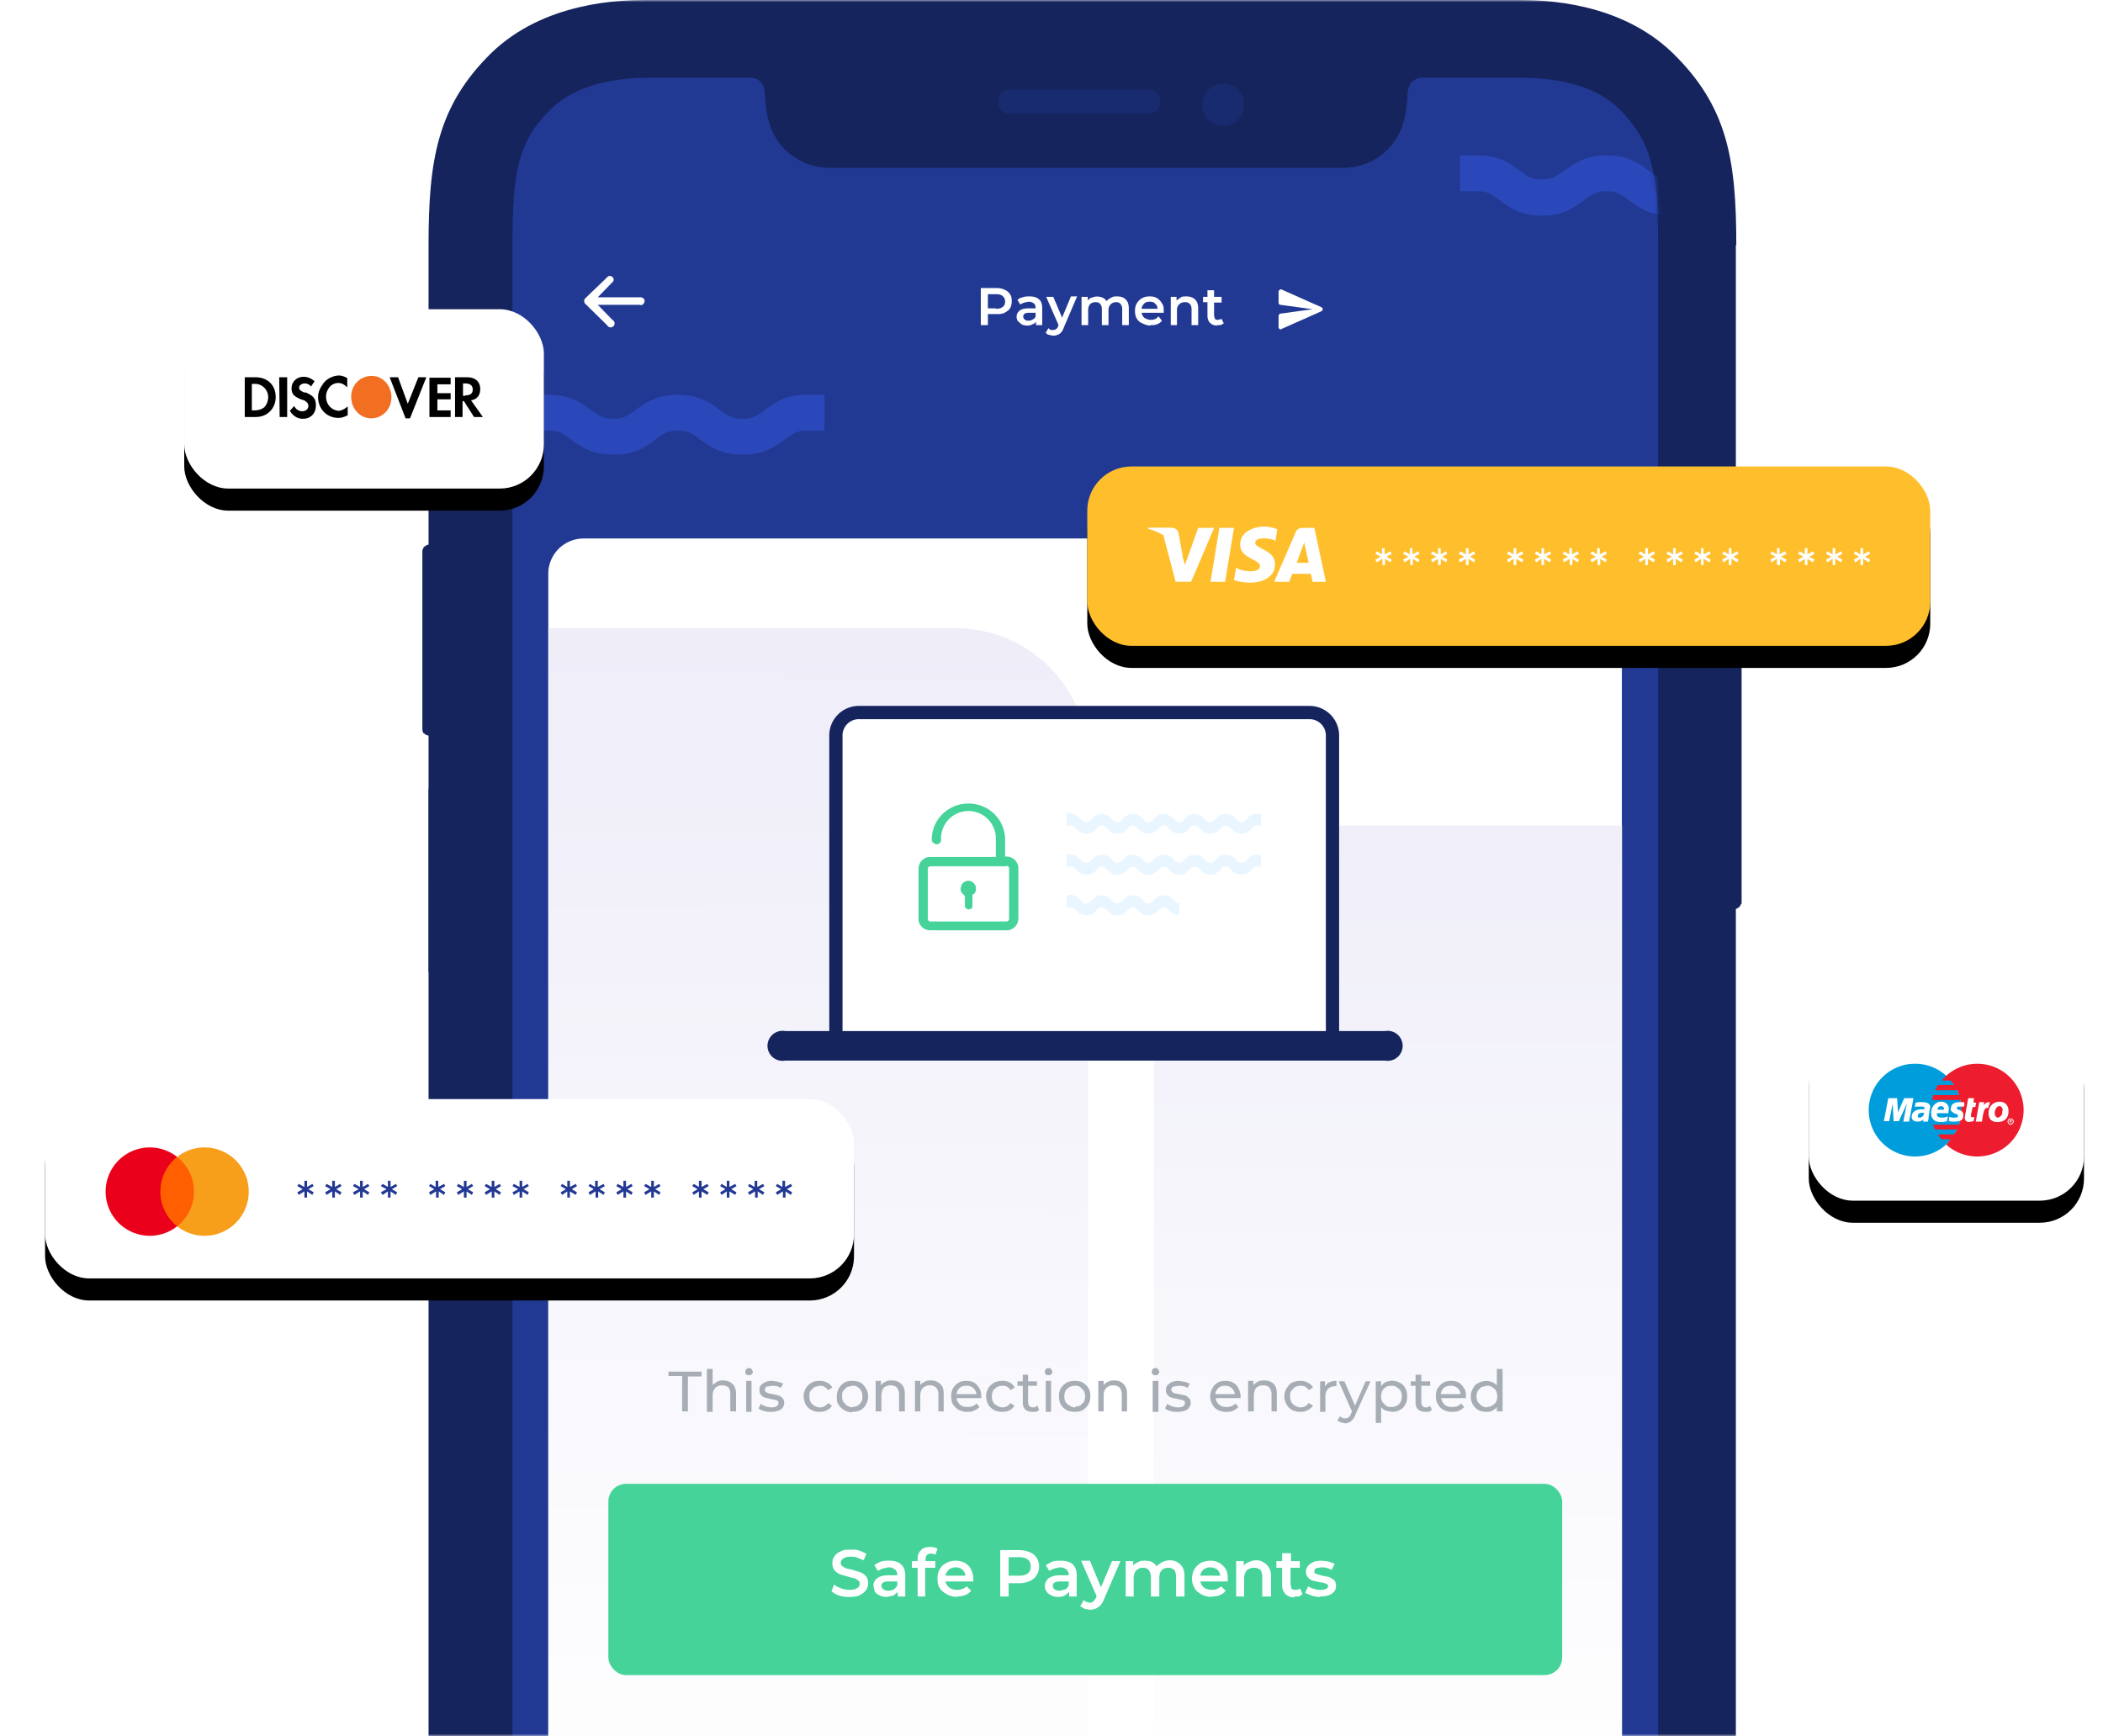 <svg width="476" height="393" xmlns="http://www.w3.org/2000/svg" xmlns:xlink="http://www.w3.org/1999/xlink">
  <defs>
    <rect id="a" x="0" y="0" width="476" height="393" rx="1.5"/>
    <rect id="k" x="0" y="0" width="190.8" height="40.6" rx="10"/>
    <rect id="m" x="0" y="0" width="183.1" height="40.6" rx="10"/>
    <rect id="o" x="0" y="0" width="62.3" height="40.6" rx="10"/>
    <rect id="q" x="0" y="0" width="81.4" height="40.6" rx="10"/>
    <filter x="-9.2%" y="-30.8%" width="118.3%" height="186.2%" filterUnits="objectBoundingBox" id="j">
      <feOffset dy="5" in="SourceAlpha" result="shadowOffsetOuter1"/>
      <feGaussianBlur stdDeviation="5" in="shadowOffsetOuter1" result="shadowBlurOuter1"/>
      <feColorMatrix values="0 0 0 0 0 0 0 0 0 0 0 0 0 0 0 0 0 0 0.08 0" in="shadowBlurOuter1"/>
    </filter>
    <filter x="-9.6%" y="-30.8%" width="119.1%" height="186.2%" filterUnits="objectBoundingBox" id="l">
      <feOffset dy="5" in="SourceAlpha" result="shadowOffsetOuter1"/>
      <feGaussianBlur stdDeviation="5" in="shadowOffsetOuter1" result="shadowBlurOuter1"/>
      <feColorMatrix values="0 0 0 0 0 0 0 0 0 0 0 0 0 0 0 0 0 0 0.08 0" in="shadowBlurOuter1"/>
    </filter>
    <filter x="-28.1%" y="-30.8%" width="156.2%" height="186.2%" filterUnits="objectBoundingBox" id="n">
      <feOffset dy="5" in="SourceAlpha" result="shadowOffsetOuter1"/>
      <feGaussianBlur stdDeviation="5" in="shadowOffsetOuter1" result="shadowBlurOuter1"/>
      <feColorMatrix values="0 0 0 0 0 0 0 0 0 0 0 0 0 0 0 0 0 0 0.08 0" in="shadowBlurOuter1"/>
    </filter>
    <filter x="-21.5%" y="-30.8%" width="143%" height="186.2%" filterUnits="objectBoundingBox" id="p">
      <feOffset dy="5" in="SourceAlpha" result="shadowOffsetOuter1"/>
      <feGaussianBlur stdDeviation="5" in="shadowOffsetOuter1" result="shadowBlurOuter1"/>
      <feColorMatrix values="0 0 0 0 0 0 0 0 0 0 0 0 0 0 0 0 0 0 0.08 0" in="shadowBlurOuter1"/>
    </filter>
    <linearGradient x1="39.7%" y1="99%" x2="60.7%" y2="1.3%" id="d">
      <stop stop-color="#223994" offset="0%"/>
      <stop stop-color="#223994" offset="100%"/>
    </linearGradient>
    <linearGradient x1="50.2%" y1="-4.1%" x2="50%" y2="86.1%" id="g">
      <stop stop-color="#EEECF8" offset="0%"/>
      <stop stop-color="#FFF" offset="100%"/>
    </linearGradient>
    <linearGradient x1="51.6%" y1="-4.1%" x2="51.6%" y2="69.4%" id="i">
      <stop stop-color="#EFEEF9" offset="0%"/>
      <stop stop-color="#FFF" offset="100%"/>
    </linearGradient>
    <path d="M250.4 7c-3.2-3.2-9.7-7-22.3-7h-22.5c-1.1.1-2.8.8-3 3.6-.2 3.7-.6 8.7-4.4 12.5-2.8 3-6.6 4.3-10.4 4.3H72c-3.9 0-7.6-1.4-10.5-4.3-3.7-3.8-4.2-8.8-4.4-12.5-.1-2.8-1.8-3.5-3-3.6h-23c-12.6 0-19 3.8-22.3 7C1.3 14.2 0 21.3 0 37.5v484.2C0 538 1.3 545 9 552.5c3.1 3.1 9.6 6.9 22.2 6.9h196.9c12.6 0 19-3.8 22.3-7 7.5-7.3 8.9-14.4 8.9-30.6V37.6c0-16.2-1.4-23.3-9-30.7" id="c"/>
    <path d="M0 8v395.5C0 417 1.3 422.9 8.4 429c3 2.7 9 5.8 20.9 5.8h184.5c11.8 0 17.8-3.1 20.8-5.8 7.1-6.1 8.4-12 8.4-25.5V8a8 8 0 00-8-8H8a8 8 0 00-8 8z" id="f"/>
  </defs>
  <g fill="none" fill-rule="evenodd">
    <mask id="b" fill="#fff">
      <use xlink:href="#a"/>
    </mask>
    <use fill="#FFF" xlink:href="#a"/>
    <g mask="url(#b)">
      <path d="M393 55.5c0-19.4-2-31.4-14.4-43.5-12-11.6-29-12-34.9-12H146.2c-5.8 0-23 .4-35 12C99 24 97 36.1 97 55.5v485c0 19.4 2 31.4 14.3 43.5 11.9 11.6 29 12 34.9 12h197.5c5.8 0 23-.4 34.9-12 12.3-12 14.3-24.1 14.3-43.5v-485" fill="#15245d"/>
      <path d="M146.4 593.3c-17.8 0-27.9-6.2-33.2-11.4-11.5-11.2-13.5-22.4-13.5-41.7V55.7c0-19.2 2-30.4 13.5-41.7 5.3-5.1 15.4-11.3 33.2-11.3h197.1c17.8 0 27.9 6.2 33.1 11.3 11.6 11.3 13.6 22.5 13.6 41.7v484.5c0 19.3-2 30.5-13.6 41.7-5.2 5.2-15.3 11.4-33 11.4H146.3M97.4 80h-.8l-.3.2-.2.2-.3.2v.2l-.2.5v20.3l.1.5.1.1.3.3.2.1.3.2h.2l.2.1h1.4V80h-1M97.4 123.3H96.8l-.2.1-.3.2-.2.1-.3.3v.1l-.2.5v40.6l.1.5.1.2.3.2.2.2.3.1.2.1h.2l.4.1h1v-43.3h-1M98 177.4l-.2.1h-.1l-.2.1-.1.2-.2.1-.1.3v.1l-.1.5V220l.1.2.1.2.2.2.1.1h.2v.1h.6v-43.3H98M394.2 204.6V140v-.6l-.4-.5c-.3-.4-.7-.6-1.1-.7h-1.1v67.7h.6c.6 0 1.2-.3 1.6-.7l.3-.6" fill="#15245d"/>
      <path d="M281.6 23.7a4.7 4.7 0 11-9.5 0 4.7 4.7 0 019.5 0M262.6 23c0 1.5-1.1 2.7-2.4 2.7h-31.8c-1.4 0-2.5-1.2-2.5-2.7 0-1.5 1.1-2.7 2.5-2.7h31.8c1.3 0 2.4 1.2 2.4 2.7" fill="#192b6f"/>
      <g transform="translate(116 17.6)">
        <mask id="e" fill="#fff">
          <use xlink:href="#c"/>
        </mask>
        <use fill="url(#d)" xlink:href="#c"/>
        <path d="M-112.7 71.8v8.1h4.3c1.7 0 2.5.4 4.7 2l.4.3c3.2 2.3 5.5 3.1 9.1 3.1 3.7 0 5.9-.7 9.2-3.1l.7-.6.7-.4a6 6 0 014-1.3c2 0 2.8.3 4.8 1.7l.7.6c3.3 2.3 5.5 3.1 9.2 3.1 3.6 0 5.9-.7 9.1-3.1l.8-.6.6-.4a6 6 0 014.1-1.3c2 0 2.8.3 4.7 1.7l.8.6c3.2 2.3 5.5 3.1 9.1 3.1 3.7 0 5.9-.7 9.2-3.1l.7-.6c2-1.4 2.8-1.7 4.8-1.7 1.9 0 2.7.3 4.7 1.7l.7.6c3.3 2.3 5.5 3.1 9.2 3.1 3.6 0 5.8-.7 9.1-3.1l.8-.6c2-1.4 2.8-1.7 4.7-1.7 2 0 2.8.3 4.7 1.7l.7.6c3.3 2.3 5.6 3.1 9.2 3.1 3.7 0 5.9-.7 9.2-3.1l.7-.6c2-1.4 2.8-1.7 4.8-1.7 1.8 0 2.6.3 4.4 1.5l1 .8c3.3 2.3 5.5 3.1 9.2 3.1 3.6 0 5.8-.7 9.1-3.1l.8-.6.6-.4a6 6 0 014.1-1.3h3.9v-8.1h-4.4c-3.4 0-5.5.9-8.7 3.1l-.7.6c-2 1.4-2.8 1.7-4.7 1.7-2 0-2.8-.3-4.8-1.7l-.7-.5a13.7 13.7 0 00-9.1-3.2c-3.7 0-6 .8-9.2 3.1l-.8.6c-2 1.4-2.7 1.7-4.7 1.7-1.9 0-2.7-.3-4.7-1.7l-.7-.5a13.7 13.7 0 00-9.2-3.2c-3.7 0-5.9.8-9.1 3.1l-.8.6c-2 1.4-2.8 1.7-4.7 1.7-2 0-2.8-.3-4.7-1.7l-.8-.5a13.7 13.7 0 00-9.1-3.2c-3.7 0-6 .8-9.2 3.1l-.8.6c-1.9 1.4-2.7 1.7-4.7 1.7-1.8 0-2.6-.2-4.4-1.5l-1-.7a13.7 13.7 0 00-9.2-3.2c-3.6 0-5.9.8-9.1 3.1l-.8.6c-2 1.4-2.8 1.7-4.7 1.7-2 0-2.8-.3-4.7-1.7l-.8-.5a13.7 13.7 0 00-9.1-3.2c-3.7 0-5.9.8-9.2 3.1l-.7.6c-2 1.4-2.8 1.7-4.8 1.7-1.9 0-2.7-.3-4.7-1.7l-.7-.5a13.7 13.7 0 00-9.2-3.2h-3.9zM214.5 17.6v8.1h4.2c1.8 0 2.6.4 4.7 2l.4.3c3.3 2.4 5.5 3.2 9.2 3.2 3.7 0 5.9-.8 9.2-3.2l.7-.6.7-.4a6 6 0 014-1.3c2 0 2.8.3 4.8 1.8l.7.5c3.3 2.4 5.5 3.2 9.2 3.2 3.6 0 5.8-.8 9.1-3.2l.8-.6.6-.4a6 6 0 014-1.3c2 0 2.8.3 4.8 1.8l.7.5c3.3 2.4 5.5 3.2 9.2 3.2 3.7 0 5.9-.8 9.2-3.2l.7-.6c2-1.4 2.8-1.7 4.7-1.7 2 0 2.8.3 4.8 1.8l.7.5c3.3 2.4 5.5 3.2 9.2 3.2 3.6 0 5.8-.8 9.1-3.2l.8-.6c2-1.4 2.7-1.7 4.7-1.7s2.7.3 4.7 1.8l.7.5c3.3 2.4 5.5 3.2 9.2 3.2 3.7 0 5.9-.8 9.2-3.2l.7-.6c2-1.4 2.8-1.7 4.7-1.7 1.9 0 2.7.3 4.5 1.5l1 .8c3.2 2.4 5.5 3.2 9.2 3.2 3.6 0 5.8-.8 9.1-3.2l.8-.6.6-.4a6 6 0 014-1.3h4v-8h-4.4c-3.4 0-5.5.8-8.7 3l-.7.6c-2 1.4-2.8 1.7-4.7 1.7-2 0-2.8-.3-4.8-1.7l-.7-.5a13.7 13.7 0 00-9.2-3.2c-3.6 0-5.8.8-9.1 3.2l-.8.5c-2 1.4-2.7 1.7-4.7 1.7s-2.7-.3-4.7-1.7l-.7-.5a13.7 13.7 0 00-9.2-3.2c-3.7 0-5.9.8-9.2 3.2l-.7.5c-2 1.4-2.8 1.7-4.7 1.7-2 0-2.8-.3-4.8-1.7l-.7-.5a13.7 13.7 0 00-9.2-3.2c-3.6 0-5.8.8-9.1 3.2l-.8.5c-2 1.4-2.7 1.7-4.7 1.7-1.8 0-2.6-.2-4.4-1.5l-1-.7a13.7 13.7 0 00-9.2-3.2c-3.7 0-5.9.8-9.2 3.2l-.7.5c-2 1.4-2.8 1.7-4.7 1.7-2 0-2.8-.3-4.8-1.7l-.7-.5a13.7 13.7 0 00-9.2-3.2c-3.6 0-5.8.8-9.1 3.2l-.8.5c-2 1.4-2.7 1.7-4.7 1.7s-2.7-.3-4.7-1.7l-.7-.5a13.7 13.7 0 00-9.2-3.2h-3.9z" fill="#2b48ba" fill-rule="nonzero" mask="url(#e)"/>
        <g mask="url(#e)">
          <path d="M174 56.9l9-4c.5-.2.5-.8 0-1l-9-4c-.3 0-.6.2-.6.6v2.4c0 .3.2.5.4.5l7.3 1-7.3 1c-.2 0-.4.3-.4.6v2.4c0 .4.3.7.7.5zM29 51.4h-9.7l3.3 3.4a.9.9 0 11-1.2 1.2l-4.9-4.8a.9.9 0 010-1.3l5-4.8c.2-.3.8-.3 1.1 0 .4.3.4.9 0 1.2l-3.3 3.4H29c.5 0 .9.4.9.8 0 .5-.4 1-.9 1z" fill="#FFF"/>
          <path d="M107.6 56v-2.5h1.9c.7 0 1.3 0 1.9-.3.5-.3 1-.6 1.2-1 .3-.5.4-1 .4-1.6 0-.7-.1-1.2-.4-1.6-.3-.5-.7-.8-1.2-1-.6-.3-1.2-.4-2-.4H106V56h1.6zm1.8-3.8h-1.8V49h1.8c.7 0 1.2.1 1.5.4.4.3.6.7.6 1.3 0 .5-.2 1-.6 1.2-.3.3-.8.4-1.5.4zm7.1 3.9c.5 0 .9-.1 1.2-.3.4-.1.6-.3.8-.6v.8h1.4v-3.8c0-.9-.2-1.6-.7-2-.5-.5-1.2-.7-2.2-.7-.5 0-1 0-1.5.2-.5.1-.9.3-1.2.6l.6 1 .9-.4 1-.2c.6 0 1 .2 1.2.4.3.2.4.6.4 1v.1h-1.6c-1 0-1.6.2-2 .5-.5.4-.7.9-.7 1.4 0 .4.1.7.3 1l.8.7c.4.2.8.3 1.3.3zm.3-1.1c-.4 0-.7-.1-.9-.3a.8.8 0 01-.3-.6c0-.6.4-.9 1.3-.9h1.5v.8c0 .3-.3.5-.6.7a2 2 0 01-1 .3zm5.6 3.4c.5 0 1-.2 1.4-.4.4-.3.8-.8 1-1.5l3-7h-1.4l-2 4.8-2-4.7h-1.6l2.8 6.4-.1.2c-.1.4-.3.6-.5.7a1 1 0 01-.6.2h-.6l-.5-.4-.6 1c.2.3.4.4.7.5l1 .2zm7.9-2.4v-3.3c0-.6.1-1 .4-1.4.3-.3.7-.5 1.3-.5.4 0 .8.1 1 .4.3.3.4.7.4 1.3V56h1.5v-3.3c0-.6.1-1 .5-1.4.3-.3.7-.5 1.2-.5.4 0 .8.1 1 .4.3.3.4.7.4 1.3V56h1.5v-3.7c0-1-.2-1.6-.7-2.1-.5-.5-1.1-.7-2-.7-.4 0-.9 0-1.3.3-.4.2-.8.4-1 .8a2 2 0 00-.9-.8 3 3 0 00-2.5 0c-.3 0-.6.3-.9.6v-.8h-1.4V56h1.5zm14.1 0c.6 0 1 0 1.5-.2s.8-.4 1.1-.8l-.8-1c-.4.6-1 .8-1.7.8-.6 0-1-.2-1.4-.4-.4-.3-.6-.7-.7-1.2h5v-.4c0-.7 0-1.2-.4-1.7a3 3 0 00-1.1-1.2c-.5-.3-1-.4-1.7-.4-.6 0-1.2.1-1.7.4a3 3 0 00-1.2 1.2c-.3.5-.4 1-.4 1.7 0 .6.1 1.2.4 1.7.3.5.7.9 1.3 1.1a4 4 0 001.8.5zm1.6-3.7h-3.6c0-.5.3-.9.6-1.2.3-.3.7-.4 1.2-.4s1 .1 1.2.4c.4.3.6.7.6 1.2zm4.4 3.7v-3.3c0-.6.1-1 .5-1.4.3-.3.7-.5 1.3-.5.5 0 .8.1 1.1.4.3.3.4.7.4 1.3V56h1.5v-3.7c0-1-.2-1.6-.7-2.1-.5-.5-1.2-.7-2-.7-.4 0-.9 0-1.2.2l-1 .7v-.8H149V56h1.5zm9.1 0h.8l.7-.4-.5-1-.8.2c-.3 0-.5 0-.7-.2l-.2-.7v-3h1.7v-1.3h-1.7v-1.5h-1.5v1.5h-1v1.2h1v3c0 .8.2 1.3.6 1.7.4.4 1 .6 1.6.6z" fill="#FFF" fill-rule="nonzero"/>
        </g>
        <g mask="url(#e)">
          <g transform="translate(8.1 104.3)">
            <mask id="h" fill="#fff">
              <use xlink:href="#f"/>
            </mask>
            <use fill="#FFF" xlink:href="#f"/>
            <path d="M0 20.3h92.2a30 30 0 0130 30v261a30 30 0 01-30 30H0v-321z" fill="url(#g)" mask="url(#h)"/>
            <path d="M167.1 65h76v321h-76a30 30 0 01-30-30V95a30 30 0 0130-30z" fill="url(#i)" mask="url(#h)"/>
            <g mask="url(#h)">
              <path d="M172.3 39.4a5.2 5.2 0 015.2 5.2h0v72.1H65.1v-72a5.2 5.2 0 015.3-5.3h0z" stroke="#15245d" stroke-width="3" fill="#FFF"/>
              <path d="M95.1 60c4.4 0 8 3.3 8.3 7.7V72h.3a2.7 2.7 0 012.7 2.5V86a2.7 2.7 0 01-2.4 2.7H86.5c-1.4 0-2.6-1-2.7-2.4V74.8a2.7 2.7 0 012.4-2.7H101.3v-4a6.2 6.2 0 00-12.4-.4v.3a1 1 0 01-1.6 1 1 1 0 01-.5-1c.1-4.5 3.8-8 8.3-8zm8.6 14.2H86.5a.6.6 0 00-.6.5v11.4a.6.6 0 00.5.6h17.3a.6.6 0 00.6-.5V74.7a.6.6 0 00-.5-.6h-.1zm-10.2 4.3c.3-.7 1.1-1.1 1.9-1 .8.2 1.4.9 1.4 1.7 0 .5-.1 1-.5 1.3h-.2l-.1.4v2.4c0 .3-.2.5-.5.6a.9.9 0 01-1.2-.6V81l-.2-.3c-.7-.5-1-1.3-.6-2z" fill="#45D39A" fill-rule="nonzero"/>
              <path d="M118.2 80.7c.8 0 1.4.3 2 1l.3.1.1.2c.5.5.7.6 1.2.6.4 0 .6 0 1-.4V82l.3-.2c.8-.8 1.3-1 2.2-1 .8 0 1.3.2 2 .8l.2.2.1.2c.5.5.7.6 1.2.6.4 0 .6 0 1-.4l.1-.2.2-.2c.8-.8 1.3-1 2.2-1 .8 0 1.3.2 2 .8l.2.2.2.3c.5.4.7.5 1.1.5.4 0 .6 0 1-.4l.1-.2.2-.2c.8-.8 1.3-1 2.2-1 .8 0 1.3.2 2 .8l.2.2.2.2c.3.3.6.5 1 .5h.1v2.8c-.8-.1-1.5-.4-2-.8l-.2-.2-.2-.2c-.4-.5-.6-.6-1-.6-.5 0-.7 0-1 .4l-.2.2-.2.2c-.8.8-1.3 1-2.2 1-.8 0-1.3-.2-2-.8l-.2-.2-.2-.2c-.5-.5-.6-.6-1.1-.6a1 1 0 00-.8.3l-.2.1-.1.2-.2.2c-.8.8-1.3 1-2.2 1-.8 0-1.3-.2-2-.8l-.2-.2-.2-.2c-.5-.5-.7-.6-1.1-.6a1 1 0 00-.9.3l-.1.1-.2.2-.1.2c-.8.8-1.4 1-2.2 1-.8 0-1.4-.2-2-.8l-.3-.3c-.5-.5-.7-.6-1-.7h-1.2v-2.8h1zm0-9.2c.8 0 1.4.3 2 1l.3.1.1.2c.5.5.7.6 1.2.6.4 0 .6 0 1-.4v-.2l.3-.2c.8-.8 1.3-1 2.2-1 .8 0 1.3.2 2 .8l.2.2.1.2c.5.5.7.6 1.2.6.4 0 .6 0 1-.4l.1-.2.2-.2c.8-.8 1.3-1 2.2-1 .8 0 1.3.2 2 .8l.2.2.2.3c.5.4.7.5 1.1.5.4 0 .6 0 1-.4l.1-.2.2-.2c.8-.8 1.3-1 2.2-1 .8 0 1.3.2 2 .8l.2.2.2.2c.5.5.7.6 1.1.6.4 0 .6 0 1-.4l.3-.4c.8-.8 1.4-1 2.2-1 .8 0 1.4.2 2 .8l.2.2.2.2c.5.5.7.6 1.1.6.5 0 .7 0 1-.4l.2-.2.2-.2c.7-.8 1.3-1 2.2-1 .8 0 1.3.2 2 .8l.2.2.1.2c.5.5.7.6 1.2.6.4 0 .6 0 1-.4l.3-.4c.7-.7 1.1-1 1.8-1h1.3v2.7h-1a1 1 0 00-.8.3l-.1.1-.2.2-.1.2c-.8.8-1.4 1-2.2 1-.8 0-1.4-.2-2-.8l-.2-.2-.3-.3c-.4-.4-.6-.5-1-.5-.5 0-.7 0-1 .4l-.4.4c-.7.8-1.3 1-2.2 1-.8 0-1.3-.2-2-.8l-.2-.2-.1-.2c-.5-.5-.7-.6-1.2-.6-.4 0-.6 0-1 .4l-.1.2-.2.2c-.8.8-1.3 1-2.2 1-.8 0-1.3-.2-2-.8l-.2-.2-.2-.2c-.4-.5-.6-.6-1-.6-.5 0-.7 0-1 .4l-.2.2-.2.2c-.8.8-1.3 1-2.2 1-.8 0-1.3-.2-2-.8l-.2-.2-.2-.2c-.5-.5-.6-.6-1.1-.6a1 1 0 00-.8.3l-.2.1-.1.2-.2.2c-.8.8-1.3 1-2.2 1-.8 0-1.3-.2-2-.8l-.2-.2-.2-.2c-.5-.5-.7-.6-1.1-.6a1 1 0 00-.9.3l-.1.1-.2.2-.1.2c-.8.8-1.4 1-2.2 1-.8 0-1.4-.2-2-.8l-.3-.3c-.5-.5-.7-.6-1-.7h-1.2v-2.8h1zm0-9.2c.8 0 1.4.3 2 1l.3.1.1.2c.5.5.7.6 1.2.6.4 0 .6 0 1-.4v-.2l.3-.2c.8-.8 1.3-1 2.2-1 .8 0 1.3.2 2 .8l.2.2.1.2c.5.5.7.6 1.2.6.4 0 .6 0 1-.4l.1-.2.2-.2c.8-.8 1.3-1 2.2-1 .8 0 1.3.2 2 .8l.2.2.2.3c.5.4.7.5 1.1.5.4 0 .6 0 1-.4l.1-.2.2-.2c.8-.8 1.3-1 2.2-1 .8 0 1.3.2 2 .8l.2.2.2.2c.5.5.7.6 1.1.6.4 0 .6 0 1-.4l.3-.4c.8-.8 1.4-1 2.2-1 .8 0 1.4.2 2 .8l.2.2.2.2c.5.5.7.6 1.1.6.5 0 .7 0 1-.4l.2-.2.2-.2c.7-.8 1.3-1 2.2-1 .8 0 1.3.2 2 .8l.2.2.1.2c.5.5.7.6 1.2.6.4 0 .6 0 1-.4l.3-.4c.7-.7 1.1-1 1.8-1h1.3V65h-1a1 1 0 00-.8.3l-.1.1-.2.2-.1.2c-.8.8-1.4 1-2.2 1-.8 0-1.4-.2-2-.8l-.2-.2-.3-.3c-.4-.4-.6-.5-1-.5-.5 0-.7 0-1 .4l-.4.4c-.7.8-1.3 1-2.2 1-.8 0-1.3-.2-2-.8l-.2-.2-.1-.2c-.5-.5-.7-.6-1.2-.6-.4 0-.6 0-1 .4l-.1.2-.2.2c-.8.8-1.3 1-2.2 1-.8 0-1.3-.2-2-.8l-.2-.2-.2-.2c-.4-.5-.6-.6-1-.6-.5 0-.7 0-1 .4l-.2.2-.2.2c-.8.8-1.3 1-2.2 1-.8 0-1.3-.2-2-.8l-.2-.2-.2-.2c-.5-.5-.6-.6-1.1-.6a1 1 0 00-.8.3l-.2.1-.1.2-.2.2c-.8.8-1.3 1-2.2 1-.8 0-1.3-.2-2-.8l-.2-.2-.2-.2c-.5-.5-.7-.6-1.1-.6a1 1 0 00-.9.3l-.1.1-.2.2-.1.2c-.8.8-1.4 1-2.2 1-.8 0-1.4-.2-2-.8l-.3-.3c-.5-.5-.7-.6-1-.7h-1.2v-2.8h1z" fill="#e9f6ff" fill-rule="nonzero"/>
              <path d="M53.6 111.5h135.8a3.4 3.4 0 110 6.7H53.6a3.4 3.4 0 110-6.7z" fill="#15245d"/>
            </g>
            <g mask="url(#h)">
              <path d="M31.6 197.7v-8h3.1v-1.1h-7.5v1h3.1v8h1.3zm5.6 0V194c0-.7.2-1.3.6-1.7.4-.4.9-.6 1.6-.6.6 0 1 .2 1.4.5.3.4.4.9.4 1.5v3.9h1.3v-4c0-1-.3-1.7-.8-2.2-.5-.5-1.2-.8-2-.8-.6 0-1 0-1.5.3l-1 .7V188h-1.3v9.7h1.3zm8.2-8.3a.8.8 0 00.9-.8l-.3-.6a.8.8 0 00-.6-.2.8.8 0 00-.8.8c0 .3 0 .4.2.6.2.2.4.2.6.2zm.6 8.3v-7h-1.2v7H46zm4.4 0c1 0 1.6-.2 2.2-.5.5-.4.8-.9.8-1.5 0-.5-.1-.8-.4-1.1a2 2 0 00-.9-.6l-1.3-.3-1-.2-.6-.3a.7.7 0 01-.2-.5c0-.3.2-.5.4-.7l1.2-.2c.8 0 1.5.1 2 .5l.6-1-1.2-.4-1.3-.2c-1 0-1.6.2-2.1.6-.6.3-.8.8-.8 1.5 0 .5.1.8.4 1.1.2.3.5.5.9.6l1.3.3 1 .2.5.2c.2.1.2.3.2.5 0 .6-.5 1-1.6 1a4.5 4.5 0 01-2.4-.8l-.5 1c.3.3.7.5 1.2.6.5.2 1 .2 1.6.2zm11 0c.7 0 1.2-.1 1.7-.4.5-.2.9-.6 1.1-1l-.9-.6a2.1 2.1 0 01-1.9 1c-.4 0-.8-.2-1.2-.4-.3-.2-.6-.4-.8-.8-.2-.4-.3-.8-.3-1.3s0-.9.3-1.3l.8-.8 1.2-.3c.4 0 .8 0 1 .2.4.2.7.4.9.8l1-.6c-.3-.5-.7-.9-1.2-1.1-.5-.3-1-.4-1.7-.4s-1.3.1-1.8.4a3.5 3.5 0 00-1.8 3c0 .8.2 1.4.5 2 .3.5.7.9 1.3 1.2.5.3 1.1.4 1.8.4zm7.4 0c.7 0 1.3-.1 1.9-.4.5-.3 1-.7 1.2-1.3.3-.5.5-1.1.5-1.8s-.2-1.3-.5-1.8-.7-1-1.2-1.3c-.6-.3-1.2-.4-1.9-.4s-1.3.1-1.8.4a3.6 3.6 0 00-1.7 3c0 .8 0 1.4.4 2a3.7 3.7 0 003.1 1.7zm0-1c-.4 0-.8-.2-1.2-.4l-.8-.8c-.2-.4-.3-.8-.3-1.3s0-.9.3-1.3l.8-.8 1.2-.3c.5 0 .9 0 1.2.3.4.2.6.5.8.8.2.4.3.8.3 1.3s0 1-.3 1.3c-.2.3-.4.6-.8.8-.3.2-.7.3-1.2.3zm6.6 1V194c0-.7.2-1.3.5-1.7.4-.4 1-.6 1.6-.6.6 0 1.1.2 1.4.5.3.4.5.9.5 1.5v3.9h1.3v-4c0-1-.3-1.7-.8-2.2-.5-.5-1.2-.8-2.1-.8-.6 0-1 0-1.5.3-.4.2-.7.4-1 .8v-1h-1.2v6.9h1.3zm8.8 0V194c0-.7.2-1.3.6-1.7.4-.4 1-.6 1.6-.6.6 0 1 .2 1.4.5.3.4.5.9.5 1.5v3.9h1.2v-4c0-1-.2-1.7-.8-2.2-.5-.5-1.2-.8-2-.8-.6 0-1 0-1.5.3-.4.2-.8.4-1 .8v-1H83v6.9h1.2zm10.7 0c.6 0 1 0 1.5-.3a3 3 0 001.2-.8l-.7-.8c-.5.6-1.1.8-2 .8-.6 0-1.2-.1-1.7-.5-.4-.4-.7-.9-.8-1.5H98v-.4c0-.6-.1-1.3-.4-1.8-.3-.5-.7-1-1.2-1.3-.5-.3-1.1-.4-1.8-.4-.6 0-1.2.1-1.7.4-.6.3-1 .8-1.3 1.3-.3.5-.4 1.1-.4 1.8s.1 1.3.4 1.8c.4.6.8 1 1.4 1.3a4 4 0 001.9.4zm2-4h-4.5c.1-.6.3-1 .7-1.4.4-.4 1-.5 1.5-.5a2.1 2.1 0 012.3 2zm5.9 4c.6 0 1.2-.1 1.7-.4.4-.2.8-.6 1-1l-.9-.6a2.1 2.1 0 01-1.8 1c-.5 0-.9-.2-1.2-.4-.4-.2-.7-.4-.9-.8-.2-.4-.3-.8-.3-1.3s.1-.9.3-1.3c.2-.3.5-.6.9-.8.3-.2.7-.3 1.2-.3.4 0 .7 0 1 .2.4.2.6.4.8.8l1-.6c-.3-.5-.7-.9-1.1-1.1-.5-.3-1-.4-1.7-.4s-1.3.1-1.9.4a3.5 3.5 0 00-1.8 3c0 .8.2 1.4.5 2 .3.5.8.9 1.3 1.2.6.3 1.2.4 1.9.4zm6.8 0h.8l.7-.4-.4-1c-.3.3-.6.4-1 .4-.3 0-.6-.1-.8-.3-.2-.2-.3-.5-.3-.9v-3.7h2v-1h-2v-1.5h-1.2v1.5h-1.2v1h1.2v3.8c0 .7.2 1.2.6 1.6.3.3.9.5 1.6.5zm3.6-8.3a.8.8 0 00.9-.8l-.3-.6a.8.8 0 00-.6-.2.8.8 0 00-.8.8c0 .3 0 .4.2.6.2.2.4.2.6.2zm.6 8.3v-7h-1.2v7h1.2zm5.4 0c.6 0 1.3-.1 1.8-.4a3.6 3.6 0 001.7-3c0-.8-.1-1.4-.4-1.9-.3-.5-.8-1-1.3-1.3-.5-.3-1.2-.4-1.8-.4-.7 0-1.3.1-1.9.4-.5.3-1 .8-1.3 1.3-.3.5-.4 1.1-.4 1.8s.1 1.3.4 1.8c.3.6.8 1 1.3 1.3.6.3 1.2.4 1.9.4zm0-1c-.5 0-.9-.2-1.2-.4-.4-.2-.7-.5-.9-.8-.2-.4-.3-.8-.3-1.3s.1-.9.3-1.3c.2-.3.5-.6.9-.8.3-.2.7-.3 1.2-.3.4 0 .8 0 1.2.3l.8.8c.2.4.3.8.3 1.3s-.1 1-.3 1.3l-.8.8-1.2.3zm6.5 1V194c0-.7.2-1.3.6-1.7.4-.4 1-.6 1.6-.6.6 0 1 .2 1.4.5.3.4.5.9.5 1.5v3.9h1.2v-4c0-1-.3-1.7-.8-2.2-.5-.5-1.2-.8-2-.8-.6 0-1 0-1.5.3-.4.2-.8.4-1 .8v-1h-1.2v6.9h1.2zm11.7-8.3a.8.8 0 00.9-.8l-.3-.6a.8.8 0 00-.6-.2.8.8 0 00-.8.8c0 .3 0 .4.2.6.2.2.4.2.6.2zm.7 8.3v-7h-1.3v7h1.3zm4.3 0c1 0 1.7-.2 2.2-.5.5-.4.8-.9.8-1.5 0-.5-.1-.8-.4-1.1a2 2 0 00-.8-.6l-1.4-.3-1-.2c-.2 0-.4-.1-.5-.3a.7.7 0 01-.3-.5c0-.3.2-.5.4-.7l1.3-.2c.7 0 1.4.1 2 .5l.5-1-1.2-.4-1.3-.2c-1 0-1.6.2-2.1.6-.5.3-.8.8-.8 1.5 0 .5.1.8.4 1.1.2.3.5.5.9.6l1.3.3 1 .2.5.2c.2.1.2.3.2.5 0 .6-.5 1-1.6 1a4.5 4.5 0 01-2.4-.8l-.5 1c.3.3.7.5 1.2.6.5.2 1 .2 1.6.2zm11.1 0c.6 0 1.1 0 1.6-.3a3 3 0 001.1-.8l-.7-.8c-.5.6-1.1.8-2 .8-.6 0-1.2-.1-1.6-.5-.5-.4-.8-.9-.8-1.5h5.6v-.4c0-.6-.2-1.3-.5-1.8-.2-.5-.6-1-1.2-1.3-.5-.3-1-.4-1.7-.4s-1.3.1-1.8.4c-.5.3-1 .8-1.2 1.3a3.6 3.6 0 000 3.6c.3.6.7 1 1.3 1.3a4 4 0 002 .4zm2-4H151c0-.6.3-1 .7-1.4.4-.4.9-.5 1.5-.5a2.1 2.1 0 012.2 2zm4.2 4V194c0-.7.2-1.3.5-1.7.4-.4 1-.6 1.6-.6.6 0 1.1.2 1.4.5.3.4.5.9.5 1.5v3.9h1.2v-4c0-1-.2-1.7-.7-2.2-.5-.5-1.2-.8-2.1-.8-.6 0-1 0-1.5.3-.4.2-.7.4-1 .8v-1h-1.2v6.9h1.3zm10.6 0c.6 0 1.1-.1 1.6-.4.5-.2.9-.6 1.2-1l-1-.6a2.1 2.1 0 01-1.8 1c-.5 0-.9-.2-1.3-.4-.3-.2-.6-.4-.8-.8-.2-.4-.3-.8-.3-1.3s0-.9.3-1.3l.8-.8c.4-.2.8-.3 1.3-.3.3 0 .7 0 1 .2.3.2.6.4.8.8l1-.6c-.3-.5-.7-.9-1.2-1.1-.5-.3-1-.4-1.6-.4-.7 0-1.4.1-2 .4-.5.3-.9.8-1.2 1.3-.3.5-.5 1.1-.5 1.8s.2 1.3.5 1.8c.3.6.7 1 1.3 1.3.5.3 1.2.4 1.9.4zm5.6 0v-3.5c0-.7.2-1.3.6-1.7.4-.4 1-.6 1.6-.6h.3v-1.2c-.6 0-1.1.1-1.6.3-.4.2-.7.5-1 1v-1.2h-1.1v6.9h1.2zm4.4 2.6c.6 0 1-.2 1.4-.5.4-.3.8-.8 1-1.5l3.4-7.5H185l-2.4 5.5-2.4-5.5h-1.3l3 6.8-.2.5a2 2 0 01-.5.8c-.2.2-.5.3-.8.3-.5 0-.9-.2-1.2-.5l-.6 1 .8.4 1 .2zm8.2-.1v-3.6c.3.4.7.7 1 .8l1.4.3c.7 0 1.3-.1 1.8-.4.6-.3 1-.7 1.3-1.3.3-.5.4-1.1.4-1.8s-.1-1.3-.4-1.8c-.3-.6-.7-1-1.3-1.3a3.6 3.6 0 00-3.2-.1c-.4.2-.7.5-1 .9v-1.1h-1.2v9.4h1.2zm2.3-3.6c-.4 0-.8 0-1.2-.3l-.8-.8c-.2-.4-.3-.8-.3-1.3s.1-.9.3-1.3a2.2 2.2 0 012-1.1c.5 0 .9 0 1.2.3.4.2.6.5.9.8.2.4.3.8.3 1.3s-.1 1-.3 1.3a2.2 2.2 0 01-2 1.1zm7.7 1.1h.8l.7-.4-.4-1c-.2.3-.6.4-1 .4-.3 0-.6-.1-.7-.3-.2-.2-.3-.5-.3-.9v-3.7h2v-1h-2v-1.5h-1.3v1.5h-1.1v1h1.1v3.8c0 .7.2 1.2.6 1.6.4.3 1 .5 1.6.5zm6.1 0c.6 0 1 0 1.6-.3a3 3 0 001.1-.8l-.7-.8c-.5.6-1.1.8-2 .8-.6 0-1.2-.1-1.7-.5-.4-.4-.7-.9-.8-1.5h5.6v-.4c0-.6 0-1.3-.4-1.8-.3-.5-.7-1-1.2-1.3-.5-.3-1-.4-1.7-.4s-1.3.1-1.8.4c-.5.3-1 .8-1.3 1.3-.3.5-.4 1.1-.4 1.8s.1 1.3.5 1.8c.3.6.7 1 1.3 1.3a4 4 0 001.9.4zm2-4H202c.1-.6.3-1 .7-1.4.5-.4 1-.5 1.6-.5a2.1 2.1 0 012.2 2zm5.7 4c.5 0 1 0 1.4-.3.5-.2.8-.5 1-.8v1h1.3V188h-1.3v3.8c-.2-.4-.6-.6-1-.8a3.6 3.6 0 00-3.2.2c-.5.2-.9.6-1.2 1.2a3.7 3.7 0 000 3.7c.3.5.7.9 1.2 1.2.6.3 1.2.4 1.8.4zm.1-1c-.4 0-.8-.2-1.2-.4l-.8-.8c-.2-.4-.3-.8-.3-1.3s.1-.9.3-1.3l.8-.8 1.2-.3c.5 0 .9 0 1.2.3.4.2.7.5.9.8.2.4.3.8.3 1.3s-.1 1-.3 1.3c-.2.3-.5.6-.9.8-.3.2-.7.3-1.2.3z" fill="#A6ADB4" fill-rule="nonzero"/>
              <g transform="translate(13.6 214)">
                <rect fill="#45D39A" width="215.9" height="43.3" rx="4"/>
                <path d="M54.6 25.6c.9 0 1.7-.1 2.3-.4.6-.3 1.1-.7 1.4-1.1.3-.5.5-1 .5-1.6 0-.7-.2-1.2-.5-1.6-.4-.4-.8-.7-1.3-.9l-2-.6-1.3-.3-.8-.5a1 1 0 01-.3-.7c0-.4.2-.8.6-1a3 3 0 011.7-.4c.4 0 1 0 1.4.2l1.5.6.6-1.5-1.6-.7c-.6-.2-1.3-.2-2-.2-.8 0-1.6 0-2.2.4-.7.3-1.1.6-1.4 1.1-.4.5-.5 1-.5 1.6 0 .7.2 1.2.5 1.6.4.4.8.7 1.3.9l2 .6 1.3.3.8.5c.2.2.3.4.3.7 0 .4-.2.8-.6 1-.4.3-1 .4-1.7.4a5.7 5.7 0 01-3.5-1.2l-.6 1.5c.4.4 1 .7 1.7 1a8 8 0 002.4.3zm8.4 0l1.5-.3 1-.8v1h1.7v-4.7c0-1.2-.3-2-1-2.6-.5-.5-1.4-.8-2.6-.8-.7 0-1.3 0-1.9.2-.6.2-1 .5-1.5.8l.8 1.3 1-.5 1.4-.3c.6 0 1.1.2 1.5.5.3.3.5.7.5 1.3h-2.1c-1.1 0-2 .3-2.5.7-.6.5-.8 1-.8 1.8l.3 1.2c.3.4.6.6 1 .8.5.3 1 .4 1.7.4zm.3-1.4c-.4 0-.8-.1-1-.3a1 1 0 01-.5-.8c0-.7.6-1 1.6-1h2v.9c-.2.4-.5.7-.8.9-.4.2-.8.3-1.3.3zm8.4 1.3V19H74v-1.5h-2.2v-.4c0-.9.4-1.3 1.2-1.3.3 0 .7 0 1 .3l.5-1.4c-.4-.3-1-.4-1.7-.4-.9 0-1.6.2-2 .7-.6.5-.8 1.2-.8 2v.5h-1.3V19h1.3v6.5h1.8zm7.2 0a5 5 0 001.8-.3c.6-.2 1-.5 1.4-1l-1-1a3 3 0 01-2.2.8c-.7 0-1.3-.2-1.7-.5-.5-.4-.8-.8-.9-1.4h6.3v-.6c0-.8-.2-1.5-.5-2.1-.3-.7-.8-1.1-1.4-1.5-.6-.3-1.3-.5-2.1-.5s-1.5.2-2.1.5c-.7.4-1.2.8-1.5 1.5-.4.6-.5 1.3-.5 2 0 .9.1 1.6.5 2.2.4.6.9 1 1.6 1.4a5 5 0 002.3.6zm2-4.7h-4.6c.1-.6.4-1 .8-1.4.4-.3.9-.5 1.5-.5s1.1.2 1.5.5c.4.4.7.8.7 1.4zm9.7 4.7v-3H93c1 0 1.7-.2 2.4-.5.6-.3 1.2-.7 1.5-1.3.4-.6.6-1.2.6-2 0-.7-.2-1.4-.6-2-.3-.5-.9-1-1.5-1.2-.7-.3-1.5-.5-2.4-.5h-4.3v10.5h2zm2.3-4.7h-2.3v-4.2H93c.9 0 1.5.2 2 .6.4.3.6.9.6 1.5 0 .7-.2 1.2-.7 1.6-.4.3-1 .5-1.9.5zm8.9 4.8c.6 0 1-.1 1.5-.3l1-.8v1h1.7v-4.7c0-1.2-.3-2-.9-2.6-.6-.5-1.5-.8-2.7-.8-.6 0-1.3 0-1.9.2l-1.5.8.8 1.3 1-.5 1.4-.3c.6 0 1.1.2 1.5.5.3.3.5.7.5 1.3h-2c-1.2 0-2 .3-2.6.7-.5.5-.8 1-.8 1.8 0 .4.1.8.4 1.2.2.4.6.6 1 .8.4.3 1 .4 1.6.4zm.4-1.4c-.5 0-.9-.1-1.2-.3a1 1 0 01-.4-.8c0-.7.6-1 1.6-1h2v.9c-.2.4-.4.7-.8.9l-1.2.3zm6.9 4.3a3 3 0 001.8-.6c.5-.3 1-1 1.3-1.8l3.7-8.6H114l-2.5 5.9-2.5-6h-2l3.5 8-.1.4-.6.8c-.2.2-.5.3-.8.3a2 2 0 01-1.4-.6l-.8 1.4 1 .6 1.2.2zm9.8-3v-4c0-.9.2-1.5.6-1.9a2 2 0 011.5-.6c.6 0 1 .2 1.3.5.3.4.5 1 .5 1.6v4.4h1.9v-4c0-.9.1-1.4.5-1.9a2 2 0 011.5-.6c.6 0 1 .2 1.4.5.3.4.4 1 .4 1.6v4.4h1.9v-4.6c0-1.2-.3-2-.9-2.6-.6-.6-1.4-1-2.4-1-.6 0-1.2.2-1.7.4-.5.3-1 .6-1.3 1-.2-.4-.6-.7-1-1-.5-.2-1-.3-1.7-.3-.5 0-1 0-1.4.3-.5.2-.9.4-1.2.8v-1h-1.7v8h1.8zm17.6 0a5 5 0 001.9-.3c.5-.2 1-.5 1.3-1l-1-1a3 3 0 01-2.1.8c-.7 0-1.3-.2-1.8-.5-.4-.4-.7-.8-.8-1.4h6.2v-.6c0-.8-.1-1.5-.4-2.1-.4-.7-.9-1.1-1.5-1.5-.6-.3-1.3-.5-2-.5-.8 0-1.6.2-2.2.5-.6.4-1.1.8-1.5 1.5-.3.6-.5 1.3-.5 2 0 .9.2 1.6.6 2.2.3.6.8 1 1.5 1.4a5 5 0 002.3.6zm2-4.7H134c0-.6.3-1 .7-1.4.4-.3 1-.5 1.5-.5.6 0 1.2.2 1.6.5.4.4.6.8.7 1.4zm5.4 4.7v-4c0-.9.2-1.4.6-1.9.4-.4 1-.6 1.7-.6.6 0 1 .2 1.4.5.3.4.4 1 .4 1.6v4.4h2v-4.6c0-1.2-.4-2-1-2.6-.6-.6-1.4-1-2.4-1-.6 0-1.1.2-1.6.4a3 3 0 00-1.2.8v-1h-1.7v8h1.8zm11.4 0h1l.8-.5-.5-1.3c-.3.2-.7.3-1 .3-.4 0-.7 0-1-.3l-.2-.9V19h2.1v-1.5h-2v-1.8h-2v1.8h-1.3V19h1.3V23c0 .8.3 1.5.8 2 .4.4 1.1.7 2 .7zm5.8 0c1.1 0 2-.2 2.6-.6.7-.5 1-1 1-1.8 0-.6-.2-1-.4-1.3l-1.1-.7-1.6-.3-1.4-.4c-.3-.1-.4-.3-.4-.6s.1-.5.4-.7l1.2-.2c.9 0 1.6.2 2.3.6l.7-1.4-1.3-.5-1.6-.2c-1.1 0-2 .2-2.6.7-.6.4-1 1-1 1.8 0 .6.2 1 .5 1.3.3.4.7.6 1 .7l1.7.4c.6 0 1 .2 1.3.3.3 0 .5.3.5.6 0 .5-.6.8-1.7.8a5.4 5.4 0 01-2.8-.8l-.7 1.5 1.5.6c.6.2 1.2.3 1.9.3z" fill="#FFF" fill-rule="nonzero"/>
              </g>
            </g>
          </g>
        </g>
      </g>
    </g>
    <g mask="url(#b)">
      <g transform="translate(246.1 105.6)">
        <use fill="#000" filter="url(#j)" xlink:href="#k"/>
        <use fill="#FFBF2D" xlink:href="#k"/>
      </g>
      <path d="M313.5 128v-1.5l1.2.8.3-.6-1.2-.7 1.2-.6-.3-.6-1.3.7v-1.4h-.6v1.4l-1.2-.7-.3.6 1.2.6-1.2.7.3.6 1.3-.8v1.4h.6zm6.3 0v-1.5l1.2.8.3-.6-1.2-.7 1.2-.6-.3-.6-1.3.7v-1.4h-.6v1.4l-1.2-.7-.3.6 1.2.6-1.2.7.3.6 1.3-.8v1.4h.6zm6.3 0v-1.5l1.2.8.3-.6-1.2-.7 1.2-.6-.3-.6-1.2.7v-1.4h-.6v1.4l-1.3-.7-.3.6 1.2.6-1.2.7.3.6 1.3-.8v1.4h.6zm6.3 0v-1.5l1.2.8.3-.6-1.2-.7 1.2-.6-.3-.6-1.2.7v-1.4h-.6v1.4l-1.3-.7-.3.6 1.2.6-1.2.7.3.6 1.3-.8v1.4h.6zm10.8 0v-1.5l1.3.8.3-.6-1.2-.7 1.2-.6-.3-.6-1.3.7v-1.4h-.6v1.4l-1.2-.7-.3.6 1.2.6-1.2.7.3.6 1.2-.8v1.4h.6zm6.3 0v-1.5l1.3.8.3-.6-1.2-.7 1.2-.6-.3-.6-1.3.7v-1.4h-.6v1.4l-1.2-.7-.3.6 1.2.6-1.2.7.3.6 1.2-.8v1.4h.6zm6.4 0v-1.5l1.2.8.3-.6-1.2-.7 1.2-.6-.3-.6-1.3.7v-1.4h-.6v1.4l-1.2-.7-.3.6 1.2.6-1.2.7.3.6 1.3-.8v1.4h.6zm6.3 0v-1.5l1.2.8.3-.6-1.2-.7 1.2-.6-.3-.6-1.3.7v-1.4h-.6v1.4l-1.2-.7-.3.6 1.2.6-1.2.7.3.6 1.3-.8v1.4h.6zm10.8 0v-1.5l1.3.8.3-.6-1.2-.7 1.2-.6-.3-.6-1.3.7v-1.4h-.6v1.4l-1.2-.7-.3.6 1.2.6-1.2.7.3.6 1.2-.8v1.4h.6zm6.3 0v-1.5l1.3.8.3-.6-1.2-.7 1.2-.6-.3-.6-1.3.7v-1.4h-.6v1.4l-1.2-.7-.3.6 1.2.6-1.2.7.3.6 1.2-.8v1.4h.6zm6.3 0v-1.5l1.3.8.3-.6-1.2-.7 1.2-.6-.3-.6-1.3.7v-1.4h-.6v1.4l-1.2-.7-.3.6 1.2.6-1.2.7.3.6 1.2-.8v1.4h.6zm6.3 0v-1.5l1.3.8.3-.6-1.2-.7 1.2-.6-.3-.6-1.3.7v-1.4h-.6v1.4l-1.2-.7-.3.6 1.2.6-1.2.7.3.6 1.2-.8v1.4h.6zm11 0v-1.5l1.1.8.4-.6-1.3-.7 1.3-.6-.4-.6-1.2.7v-1.4h-.6v1.4l-1.2-.7-.3.6 1.2.6-1.2.7.3.6 1.2-.8v1.4h.6zm6.2 0v-1.5l1.2.8.4-.6-1.2-.7 1.2-.6-.4-.6-1.2.7v-1.4h-.6v1.4l-1.2-.7-.3.6 1.2.6-1.2.7.3.6 1.2-.8v1.4h.6zm6.3 0v-1.5l1.3.8.3-.6-1.2-.7 1.2-.6-.3-.6-1.3.7v-1.4h-.6v1.4l-1.2-.7-.3.6 1.2.6-1.2.7.3.6 1.2-.8v1.4h.6zm6.3 0v-1.5l1.3.8.3-.6-1.2-.7 1.2-.6-.3-.6-1.3.7v-1.4h-.6v1.4l-1.2-.7-.3.6 1.2.6-1.2.7.3.6 1.2-.8v1.4h.6z" fill="#FFF" fill-rule="nonzero"/>
      <g fill="#FFF" fill-rule="nonzero">
        <path d="M277.3 131.7H274l2-12.2h3.3zM271.2 119.5l-3 8.4-.5-1.8-1-5.5s-.2-1.1-1.6-1.1h-5.2v.2s1.5.3 3.4 1.4l2.8 10.6h3.5l5.2-12.2h-3.6zM293.5 127.4l1.7-4.6 1 4.6h-2.7zm3.6 4.3h3l-2.6-12.2h-2.7c-1.2 0-1.5.9-1.5.9l-4.9 11.3h3.4l.7-1.8h4.2l.4 1.8zM288.7 122.4l.4-2.6s-1.4-.6-3-.6c-1.5 0-5.4.7-5.4 4.1 0 3.2 4.5 3.2 4.5 4.9 0 1.6-4 1.3-5.4.3l-.5 2.8s1.5.6 3.7.6c2.3 0 5.6-1 5.6-4.2s-4.5-3.5-4.5-4.8c0-1.4 3.2-1.2 4.6-.5"/>
        <path d="M267.7 126l-1-5.4s-.2-1.1-1.6-1.1h-5.2v.2s2.4.5 4.8 2.3c2.3 1.8 3 4 3 4"/>
      </g>
    </g>
    <g mask="url(#b)">
      <g transform="translate(10.2 248.8)">
        <use fill="#000" filter="url(#l)" xlink:href="#m"/>
        <use fill="#FFF" xlink:href="#m"/>
      </g>
      <g fill-rule="nonzero">
        <path fill="#FF5F00" d="M44.5 277.6h-8.8V262h8.8z"/>
        <path d="M36.3 269.8c0-3.2 1.4-6 3.8-7.9a10 10 0 100 15.7 10 10 0 01-3.8-7.8" fill="#EB001B"/>
        <path d="M56.3 269.8a10 10 0 01-16.2 7.8 10 10 0 000-15.7 10 10 0 0116.2 7.9" fill="#F79E1B"/>
      </g>
      <path d="M69.5 271.1v-1.4l1.2.8.3-.6-1.2-.7 1.2-.7-.3-.5-1.2.7v-1.4h-.6v1.4l-1.3-.7-.3.5 1.2.7-1.2.7.3.6 1.3-.8v1.4h.6zm6.3 0v-1.4l1.2.8.3-.6-1.2-.7 1.2-.7-.3-.5-1.2.7v-1.4h-.6v1.4l-1.3-.7-.3.5 1.2.7-1.2.7.3.6 1.3-.8v1.4h.6zm6.3 0v-1.4l1.2.8.3-.6-1.2-.7 1.2-.7-.3-.5-1.2.7v-1.4h-.6v1.4l-1.3-.7-.3.5 1.3.7-1.3.7.3.6 1.3-.8v1.4h.6zm6.3 0v-1.4l1.2.8.3-.6-1.2-.7 1.2-.7-.3-.5-1.2.7v-1.4h-.6v1.4l-1.2-.7-.4.5 1.3.7-1.3.7.4.6 1.2-.8v1.4h.6zm10.9 0v-1.4l1.2.8.3-.6-1.2-.7 1.2-.7-.3-.5-1.3.7v-1.4h-.6v1.4l-1.2-.7-.3.5 1.2.7-1.2.7.3.6 1.3-.8v1.4h.6zm6.3 0v-1.4l1.2.8.3-.6-1.2-.7 1.2-.7-.3-.5-1.2.7v-1.4h-.6v1.4l-1.3-.7-.3.5 1.2.7-1.2.7.3.6 1.3-.8v1.4h.6zm6.3 0v-1.4l1.2.8.3-.6-1.2-.7 1.2-.7-.3-.5-1.2.7v-1.4h-.6v1.4l-1.3-.7-.3.5 1.2.7-1.2.7.3.6 1.3-.8v1.4h.6zm6.3 0v-1.4l1.2.8.3-.6-1.2-.7 1.2-.7-.3-.5-1.2.7v-1.4h-.6v1.4l-1.3-.7-.3.5 1.3.7-1.3.7.3.6 1.3-.8v1.4h.6zm10.8 0v-1.4l1.3.8.3-.6-1.2-.7 1.2-.7-.3-.5-1.3.7v-1.4h-.6v1.4l-1.2-.7-.3.5 1.2.7-1.2.7.3.6 1.2-.8v1.4h.6zm6.4 0v-1.4l1.2.8.3-.6-1.2-.7 1.2-.7-.3-.5-1.3.7v-1.4h-.6v1.4l-1.2-.7-.3.5 1.2.7-1.2.7.3.6 1.3-.8v1.4h.6zm6.3 0v-1.4l1.2.8.3-.6-1.2-.7 1.2-.7-.3-.5-1.2.7v-1.4h-.6v1.4l-1.3-.7-.3.5 1.2.7-1.2.7.3.6 1.3-.8v1.4h.6zm6.3 0v-1.4l1.2.8.3-.6-1.2-.7 1.2-.7-.3-.5-1.2.7v-1.4h-.6v1.4l-1.3-.7-.3.5 1.2.7-1.2.7.3.6 1.3-.8v1.4h.6zm10.8 0v-1.4l1.3.8.3-.6-1.2-.7 1.2-.7-.3-.5-1.3.7v-1.4h-.6v1.4l-1.2-.7-.3.5 1.2.7-1.2.7.3.6 1.2-.8v1.4h.6zm6.3 0v-1.4l1.3.8.3-.6-1.2-.7 1.2-.7-.3-.5-1.3.7v-1.4h-.6v1.4l-1.2-.7-.3.5 1.2.7-1.2.7.3.6 1.2-.8v1.4h.6zm6.4 0v-1.4l1.2.8.3-.6-1.2-.7 1.2-.7-.3-.5-1.3.7v-1.4h-.6v1.4l-1.2-.7-.3.5 1.2.7-1.2.7.3.6 1.3-.8v1.4h.6zm6.3 0v-1.4l1.2.8.3-.6-1.2-.7 1.2-.7-.3-.5-1.3.7v-1.4h-.6v1.4l-1.2-.7-.3.5 1.2.7-1.2.7.3.6 1.3-.8v1.4h.6z" fill="#223994" fill-rule="nonzero"/>
    </g>
    <g mask="url(#b)">
      <g transform="translate(409.4 231.2)">
        <use fill="#000" filter="url(#n)" xlink:href="#o"/>
        <use fill="#FFF" xlink:href="#o"/>
      </g>
      <g fill-rule="nonzero">
        <g fill="#009DDD">
          <path d="M440.5 259a10.5 10.5 0 000-15.5 10.5 10.5 0 100 15.6z"/>
          <path d="M440.5 259a10.5 10.5 0 000-15.5V259z"/>
        </g>
        <path d="M447.5 240.8a10.5 10.5 0 00-8 3.8h2l.8 1h-3.7l-.6 1.2h5l.4 1.1h-5.8l-.3 1.1h6.4a11.2 11.2 0 01-.3 5.6h-5.8c0 .4.2.7.4 1.1h5l-.7 1.1h-3.7l.8 1.1h2.1l-1 1.2a10.5 10.5 0 107-18.3z" fill="#ED1C2E"/>
        <g fill="#FFF">
          <path d="M454.4 253.9c0-.4.3-.7.7-.7.4 0 .7.3.7.7 0 .3-.3.7-.7.7a.7.7 0 01-.7-.7zm.7.5c.3 0 .5-.2.5-.5s-.2-.5-.5-.5-.5.2-.5.5.2.5.5.5zm0-.2h-.2v-.6h.4V254.2h-.1v-.3h-.2v.3zm0-.4v-.1.1zM432.1 253.9h-1.3l.8-4.1-1.8 4h-1.2l-.2-4-.8 4h-1.2l1-5.2h2l.2 3.2 1.4-3.2h2.1zM446.7 253.8l-1 .2c-.6 0-1-.4-1-1l.1-.4v-.4l.1-.3.6-3.3h1.3l-.1 1h.6l-.2 1h-.6l-.4 1.8v.2c0 .2.1.3.4.3h.4l-.2 1zM450.5 249.6h-.1l-.1-.1h-.1c-.5 0-.8.2-1.2.7l.1-.7H448l-.8 4.4h1.4c.4-2.7.6-3.1 1.3-3.1H450l.4-1.2zM441.5 251c0 .5.4.8 1 1.1.6.2.7.3.7.5 0 .3-.3.4-.8.4-.4 0-.8 0-1.2-.2l-.1 1h.2l.4.1h.7c1.4 0 2-.4 2-1.4 0-.6-.2-1-.9-1.2-.5-.2-.6-.3-.6-.5s.2-.3.7-.3h1v-1h-1c-1.5 0-2 .6-2 1.4zM436.4 253.9h-1.1v-.5c-.3.4-.8.5-1.4.5-.7 0-1.2-.4-1.2-1.1 0-1 .9-1.7 2.3-1.7h.6v-.2c0-.3-.2-.4-.8-.4h-1.1l-.2.1h-.1l.2-1a6 6 0 011.5-.1c1.2 0 1.8.4 1.8 1.2l-.2.9-.2 1.5v.3l-.1.2v.2zm-1-2h-.3c-.7 0-1 .3-1 .7 0 .3 0 .4.4.4.5 0 .9-.4 1-1zM440.7 253.8a5 5 0 01-1.4.2c-1.4 0-2.2-.7-2.2-2 0-1.5 1-2.6 2.3-2.6 1 0 1.7.7 1.7 1.6l-.1 1h-2.6v.2c0 .5.3.8 1.1.8.5 0 1-.1 1.4-.3l-.2 1zm-.7-2.6v-.2c0-.4-.3-.6-.7-.6-.4 0-.7.3-.8.8h1.5zM454.6 252c-.2 1.4-1.2 2-2.5 2-1.5 0-2-.9-2-2 0-1.5 1-2.6 2.5-2.6 1.3 0 2 .9 2 2v.5zm-1.3-.6c0-.5-.2-1-.8-1-.6 0-1 .9-1 1.6 0 .5.3 1 .7 1 .3 0 1-.5 1-1.1v-.5z"/>
        </g>
      </g>
    </g>
    <g mask="url(#b)">
      <g transform="translate(41.7 70)">
        <use fill="#000" filter="url(#p)" xlink:href="#q"/>
        <use fill="#FFF" xlink:href="#q"/>
      </g>
      <g fill-rule="nonzero">
        <path d="M88.6 89.9c0-1.2-.5-2.5-1.3-3.4-1-1-2-1.4-3.2-1.4a4.6 4.6 0 00-4.6 4.8c0 2.6 2 4.8 4.5 4.8 2.6 0 4.6-2.1 4.6-4.8z" fill="#F26E21"/>
        <g fill="#000">
          <path d="M78.7 92c-.7.6-1.3.9-2 1-1.6-.1-2.9-1.4-2.9-3.2 0-1 .4-1.7.9-2.3.5-.5 1.1-.8 1.9-.8.7 0 1.3.3 2 1v-2.1c-.7-.4-1.3-.6-2-.6a5 5 0 00-3 1.3c-.2.3-.5.5-.6.8-.6.8-1 1.7-1 2.8 0 2.7 2 4.7 4.6 4.7.7 0 1.3-.2 2.1-.6v-2zM94.3 86.4l-2 5-2.2-6h-1.9l3.6 9.3h1l3.7-9.3h-1.8zM97.2 89.4v5h4.8v-1.5h-3v-2.5h3V89h-3v-2h3v-1.5h-4.8zM57.8 85.4h-2.4v9h2.4c1.3 0 2.3-.4 3-1 1-.8 1.6-2.1 1.6-3.5 0-2.7-1.8-4.5-4.6-4.5zm2 6.8c-.5.4-1.2.7-2.3.7H57v-6h.5a3 3 0 013.2 3c0 .8-.3 1.7-.9 2.3zM63.2 85.4H65v9h-1.7zM69 88.9c-1-.4-1.3-.7-1.3-1.1 0-.6.6-1 1.3-1 .5 0 1 .2 1.4.7l.8-1.2c-.7-.6-1.5-1-2.5-1-1.5 0-2.7 1.1-2.7 2.6 0 1.3.5 1.8 2.1 2.5.7.2 1 .3 1.1.5.4.2.6.6.6 1 0 .7-.6 1.2-1.4 1.2a2 2 0 01-1.8-1.2l-1 1.1c.8 1.2 1.7 1.8 3 1.8 1.7 0 2.9-1.2 2.9-3 0-1.5-.5-2.2-2.4-3zM106.7 90.6c1.3-.2 2-1.2 2-2.5 0-1.7-1.1-2.7-3-2.7H103v9h1.7v-3.6h.3l2.3 3.6h2l-2.7-3.8zm-1.4-1h-.5v-2.8h.5c1 0 1.7.4 1.7 1.4 0 .9-.6 1.3-1.7 1.3z"/>
        </g>
      </g>
    </g>
  </g>
</svg>
